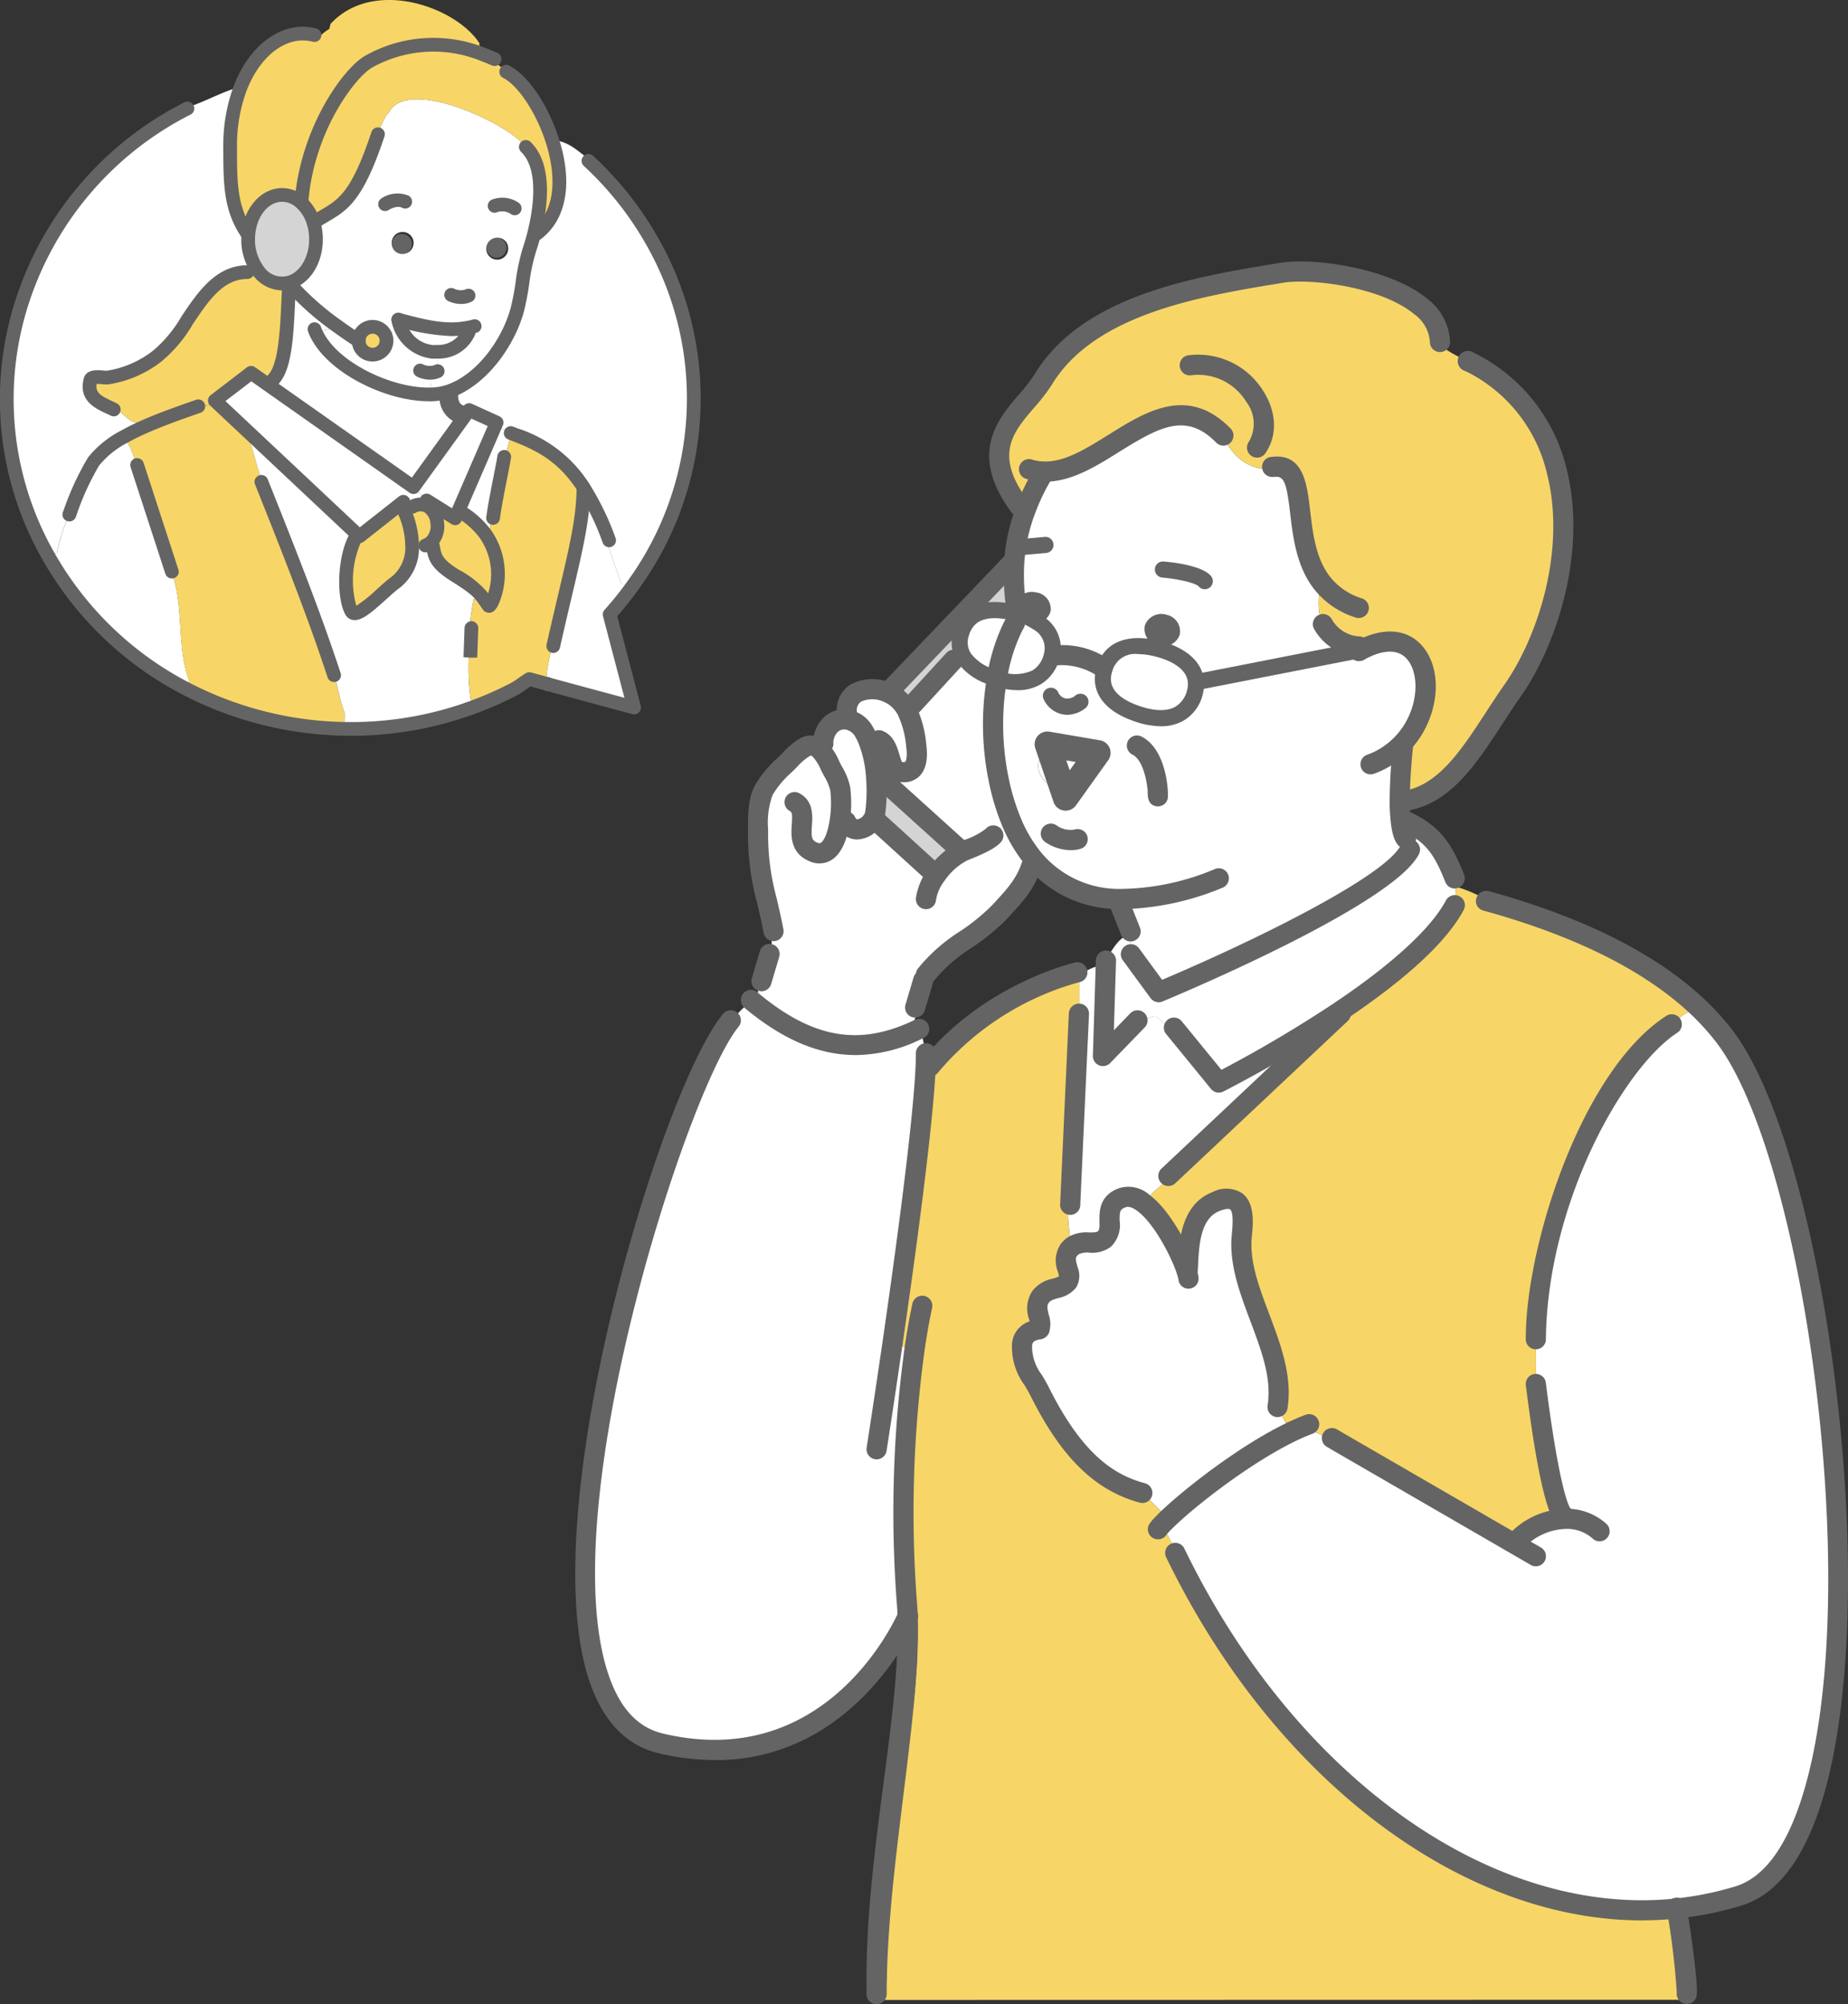 <svg xmlns="http://www.w3.org/2000/svg" xmlns:xlink="http://www.w3.org/1999/xlink" width="217.611" height="236" viewBox="0 0 217.611 236"><rect x="0" y="0" width="217.611" height="236" fill="#333333" stroke="none"/><defs><clipPath id="a"><rect width="217.611" height="236" fill="none"/></clipPath></defs><g clip-path="url(#a)"><path d="M342.549,104.188A39.543,39.543,0,0,0,358.878,119.9l.275-1.007c-1.539-3.9-.551-8.7-2.1-12.815l.047-.019L353,93.483h-.161a7.11,7.11,0,0,0-1.007-2.66l-.3-.675a11.481,11.481,0,0,0-3.638,2.935,32.472,32.472,0,0,0-2.8,6.118h-.01a21.316,21.316,0,0,0-1.51,4.636Z" transform="translate(-336.863 -38.746)" fill="#fff"/><path d="M355.742,18.476l-.855-.047c-1.729.6-3.382,1.491-5.111,2.08l-.2.2c-19.663,10.2-26.987,33.769-16.367,52.654l1.016-.351a21.373,21.373,0,0,1,1.51-4.636h.01a32.5,32.5,0,0,1,2.8-6.118,11.48,11.48,0,0,1,3.638-2.935q.969-.541,2.052-1.026l-.294-.655c-1.244.294-2.28-1.719-3.287-1.814l-.067.152c-1.358-.637-2.935-1.245-2.412-3.306.152-.608,1.548-.237,2.023-.294a12.477,12.477,0,0,0,5.918-2.593c3.477-2.48,5.291-9.822,10.544-9.822l1.254-.19a6.075,6.075,0,0,1-1.168-3.686c0-.209.01-.409.029-.608l-.114-.019c-2.042-3-2.042-5.984-2.042-10.24a19.46,19.46,0,0,1,1.121-6.744" transform="translate(-327.524 -7.921)" fill="#fff"/><path d="M326.813,92.72c-.741-1.89-1.092-3.876-1.833-5.766l.285-.3-4.18-3.933-.551.532c-.494-.048-.969.323-1.472.285l-.038-.1c-2.184.769-4.474,1.567-6.526,2.5q-1.083.484-2.052,1.026l.3.675a7.113,7.113,0,0,1,1.007,2.659h.161l4.1,12.577-.047.019c1.548,4.113.56,8.91,2.1,12.814l-.275,1.007a42.048,42.048,0,0,0,18.552,4.674l.029-1.843c-.561-1.416-.769-2.974-1.235-4.427-.009-.019-.009-.038-.019-.047-1.995-6.051-4.341-12.226-8.379-22.314Z" transform="translate(-295.783 -35.552)" fill="#f7d667"/><path d="M321.184,50.579c1.814-.485,3.182-2.584,3.182-5.111a6.7,6.7,0,0,0-.314-2.033,5.181,5.181,0,0,0-1.444-2.289,3.327,3.327,0,0,0-2.232-.893c-2.052,0-3.743,2.014-3.971,4.607-.019.2-.029.4-.029.608a6.074,6.074,0,0,0,1.168,3.686,3.571,3.571,0,0,0,2.831,1.529,3.291,3.291,0,0,0,.807-.1" transform="translate(-287.152 -17.301)" fill="#d4d4d4"/><path d="M344.581,57.392a3.571,3.571,0,0,1-2.831-1.529l-1.254.19c-5.253,0-7.067,7.343-10.544,9.822a12.468,12.468,0,0,1-5.918,2.593c-.475.057-1.871-.314-2.024.294-.522,2.061,1.054,2.67,2.413,3.306l.066-.152c1.007.1,2.042,2.109,3.287,1.814l.295.656c2.052-.931,4.341-1.729,6.526-2.5l.038.1c.5.038.978-.332,1.472-.285l.551-.532,4.265-3.268,1.985,1.4.143-.2c2.09-1.3,2.071-6.326,2.346-11.712l.019-.019-.019-.019-.01-.066a3.318,3.318,0,0,1-.807.1" transform="translate(-311.356 -24.01)" fill="#f7d667"/><path d="M302.766,104.325l-4.654,3.667-.209-.19-.18.19c-1.482,2.517-1.472,7.3-.542,8.853.646,1.064,3.62-2.3,5.139-3.391a5.264,5.264,0,0,0,2-4.4,10.309,10.309,0,0,0-.817-3.8Z" transform="translate(-255.786 -44.839)" fill="#f7d667"/><path d="M304.809,68.213a1.636,1.636,0,0,0-2.992.912v.01a1.639,1.639,0,0,0,3.277-.01,1.574,1.574,0,0,0-.285-.912" transform="translate(-259.578 -29.008)" fill="#f7d667"/><path d="M310.742,5.169c-2.65-4.294-12.472-7.874-17.573-2.355l-.152.6a5.16,5.16,0,0,0-1,.76l-.741-.038c-3.382-.893-7.029,1.577-8.815,6.422a19.455,19.455,0,0,0-1.121,6.744c0,4.256,0,7.239,2.042,10.24l.114.019c.228-2.593,1.919-4.607,3.97-4.607a3.323,3.323,0,0,1,2.232.893l.038-.038c.675-8.587,5.586-15.237,7.932-16.557a15.525,15.525,0,0,1,13.6-.779l.161-.456a4.521,4.521,0,0,1-.789-.75Z" transform="translate(-254.245 0)" fill="#f7d667"/><path d="M297.6,50.658a1.183,1.183,0,1,0-1.387-1.054,1.224,1.224,0,0,0,1.387,1.054" transform="translate(-250.072 -20.762)" fill="#646464"/><path d="M294.421,108.558a2.9,2.9,0,0,0-.418-4.151,1.816,1.816,0,0,0-1.814.038l-.874.751a10.3,10.3,0,0,1,.817,3.8l1.558.019a1.746,1.746,0,0,0,.732-.456" transform="translate(-243.604 -44.778)" fill="#f7d667"/><path d="M318.15,92.291l-.446-.285-1.529-1.558L299.038,78.384l-1.985-1.4-4.265,3.267,4.18,3.933L309.6,96.053l.209.19,4.655-3.666.732.931.874-.75a1.816,1.816,0,0,1,1.814-.038Z" transform="translate(-267.485 -33.09)" fill="#fff"/><path d="M305.605,70.412c-.218.01-.408.01-.56.01a4.355,4.355,0,0,1-3.6-2.451l-2.137.228a1.578,1.578,0,0,1,.285.912,1.639,1.639,0,0,1-3.277.009s-1.036-.646-2.432-1.662l-2.612.712c1.909,4.227,8.834,7.41,13.517,7.267l-.076-2.546a2.094,2.094,0,0,0,.874-.18Z" transform="translate(-254.076 -28.994)" fill="#fff"/><path d="M284.377,96.539l4.322-9.974.171-.409-3.239-1.472-.56.769-5.994,8.3,1.529,1.558.446.285,2.935,1.833Z" transform="translate(-230.388 -36.397)" fill="#fff"/><path d="M308.538,73.967a2.086,2.086,0,0,1-1.5-2.214l-.076-.494a7.255,7.255,0,0,1-2.062.332c-4.683.143-11.608-3.04-13.517-7.267l2.612-.713a32.639,32.639,0,0,1-5.747-5.1l-.019.019c-.275,5.386-.257,10.411-2.346,11.712l-.143.2,17.137,12.064,5.994-8.3Z" transform="translate(-254.188 -25.149)" fill="#fff"/><path d="M260.173,81.346a37.461,37.461,0,0,0,2.28-40.362,38.924,38.924,0,0,0-7.561-9.566l.114-.161c-1.225-.864-2.318-2.024-3.923-2.232l-.408.133c1.273,4.037,1.244,8.492-1.91,10.858l-.275-.01c-.209.836-.418,1.492-.542,1.853-.75,2.232-.807,4.7-1.415,7.01-.978,3.714-4.056,8.34-8.16,9.718l.076.494a2.086,2.086,0,0,0,1.5,2.213l.332.237.56-.769,3.239,1.472-.171.409.465.2.2.1.475.1.266.161.133.019.285.247c.161.057.313.114.465.18a14.953,14.953,0,0,1,8.1,6.213,31.408,31.408,0,0,1,3.021,6.241l-.314.161c.656,1.672,1.178,3.429,1.824,5.063Z" transform="translate(-185.598 -12.475)" fill="#fff"/><path d="M293.157,67.511l-.1-.561c-2.385.456-4.712,0-8.179-.96a4.7,4.7,0,0,0,4.075,3.8c.152,0,.342,0,.56-.009a3.944,3.944,0,0,0,3.648-2.271" transform="translate(-237.98 -28.363)" fill="#fff"/><path d="M308.126,109.07l1.311.1c-.617-.893-1.13-1.416-3.457-2.878-2.869-1.786-2.309-2.6-2.764-3.971l-.019-.019a1.74,1.74,0,0,1-.731.456l-1.558-.019a5.262,5.262,0,0,1-2,4.4c-1.52,1.093-4.493,4.456-5.139,3.392-.931-1.549-.941-6.336.541-8.853l.181-.19L281.861,89.615l-.285.3c.741,1.89,1.093,3.876,1.833,5.766l-.067.029c4.038,10.088,6.384,16.263,8.378,22.314.01.01.01.029.019.047.465,1.453.674,3.011,1.234,4.426l-.028,1.843a41.385,41.385,0,0,0,15.027-2.508,25.122,25.122,0,0,1-.389-5.908l.18.01.115-3.163h-.01c-.342-.855.18-2.821.256-3.7" transform="translate(-252.38 -38.517)" fill="#fff"/><path d="M285.939,115.956c.275.4,2.574-4.4-.408-8.493a9.981,9.981,0,0,0-2.974-2.631l-.161-.067-.389.893-2.935-1.833-.266.428a2.9,2.9,0,0,1,.418,4.151l.019.019c.456,1.368-.1,2.185,2.764,3.971,2.328,1.463,2.84,1.985,3.458,2.878.152.209.294.427.475.684" transform="translate(-228.406 -44.625)" fill="#f7d667"/><path d="M280.748,91.611l.143.019c.1-.855.485-1.681.57-2.565l.513-.076c-.152-.067-.3-.124-.465-.181l-.285-.247-.133-.019-.266-.161-.475-.1-.2-.1-.465-.2-4.322,9.974.161.066a9.982,9.982,0,0,1,2.974,2.631l.522-.409.01-.142.095-.333.048-.484.095-.332.171-.152c.285-2.166,1.064-5.671,1.311-7.191" transform="translate(-221.373 -37.815)" fill="#fff"/><path d="M277.869,51.45a1.187,1.187,0,1,0-1.178-1.3,1.241,1.241,0,0,0,1.178,1.3" transform="translate(-219.415 -21.098)" fill="#646464"/><path d="M295.892,38.1a1.293,1.293,0,1,1-1.178-1.292,1.241,1.241,0,0,1,1.178,1.292m3.049-1.757c.731-2.86,1.51-7.818-.969-10.23-2.07-2.774-14-8.331-16.149-4.028l-.228.209a15.2,15.2,0,0,0-1.1,2.318l.057.029c-2.8,8.416-4.617,8.463-7.286,10.192l-.314.114a6.7,6.7,0,0,1,.314,2.033c0,2.527-1.368,4.626-3.182,5.111l.01.067.019.019a32.618,32.618,0,0,0,5.747,5.1c1.4,1.017,2.432,1.662,2.432,1.662v-.009a1.636,1.636,0,0,1,2.992-.912l2.137-.228a4.33,4.33,0,0,1-.475-1.349c3.467.96,5.794,1.415,8.179.96l.1.56a3.944,3.944,0,0,1-3.648,2.27l-.019,2.3a2.1,2.1,0,0,1-.874.18l.076,2.546a7.251,7.251,0,0,0,2.061-.332c4.1-1.378,7.182-6,8.16-9.718.608-2.308.665-4.778,1.415-7.01.124-.361.333-1.017.542-1.853m-16.747,1.311a1.293,1.293,0,1,1,1.387,1.054,1.234,1.234,0,0,1-1.387-1.054" transform="translate(-236.051 -8.814)" fill="#fff"/><path d="M293.843,31.519c3.154-2.365,3.182-6.82,1.91-10.857-1.159-3.743-3.439-7.134-5.358-8.169l.1-.19a4.142,4.142,0,0,1-1.5-1.026l-.076-.332c-.408-.181-.816-.342-1.216-.494a15.525,15.525,0,0,0-13.6.779c-2.346,1.321-7.257,7.97-7.932,16.557l-.038.038a5.186,5.186,0,0,1,1.444,2.289l.313-.113c2.67-1.729,4.484-1.777,7.286-10.193l-.057-.029a15.172,15.172,0,0,1,1.1-2.318l.228-.209c2.147-4.3,14.078,1.254,16.149,4.027,2.479,2.413,1.7,7.372.969,10.23Z" transform="translate(-230.677 -3.979)" fill="#f7d667"/><path d="M271.126,114.655c2.052-9.186,3.553-14.021,3.553-18.694a14.955,14.955,0,0,0-8.1-6.212l-.513.076c-.086.883-.466,1.71-.57,2.565l-.143-.019c-.247,1.52-1.026,5.025-1.311,7.191l-.171.152-.095.332-.048.484-.095.332-.01.143-.522.409c2.983,4.094.684,8.891.408,8.492-.18-.257-.323-.475-.475-.684l-1.311-.1c-.076.884-.6,2.85-.257,3.7h.01l-.114,3.163-.18-.01a25.065,25.065,0,0,0,.389,5.909,41.417,41.417,0,0,0,4.9-2.157c.665-.342,1.2-.827,1.833-1.2l2.118.57c-.332-.845.323-3.239.551-4.483Z" transform="translate(-205.975 -38.574)" fill="#f7d667"/><path d="M255.037,100.644c0,4.673-1.5,9.509-3.553,18.694l-.152-.029c-.228,1.244-.884,3.638-.551,4.483v.01L261,126.567l-2.878-10.962a38.838,38.838,0,0,0,2.784-3.477l-1.339-.019c-.646-1.634-1.169-3.391-1.824-5.063l.314-.161a31.409,31.409,0,0,0-3.021-6.241" transform="translate(-186.333 -43.257)" fill="#fff"/><path d="M203.784,160.57c.75,1.567,2.508.969,3.192-.266a2.079,2.079,0,0,0,.266-.76,19.724,19.724,0,0,0,.114-4.009,14.5,14.5,0,0,0-1.035-4.74c-.114-.247-.228-.484-.361-.712a2.839,2.839,0,0,0-2.128-1.52,2.586,2.586,0,0,0-2.707,2.86L200.6,152a5.969,5.969,0,0,1,1.311,1.985,11.306,11.306,0,0,1,1.188,2.679,13.716,13.716,0,0,1-.038,3.79Z" transform="translate(-104.179 -63.847)" fill="#fff"/><path d="M198.464,152.033c2.147.446,2.29-1.482,2.072-3.087a12.179,12.179,0,0,0-1.121-4.17,4.876,4.876,0,0,0-1.244-1.482,4.247,4.247,0,0,0-.884-.522c-1.995-.883-4.93-.608-4.93,2.166l-.057.95a2.84,2.84,0,0,1,2.128,1.52c.132.228.247.465.361.712l1.311.209c1.52.532,1.15,3.448,2.365,3.7" transform="translate(-92.647 -61.171)" fill="#fff"/><path d="M183.623,158.411l.855.01a10.665,10.665,0,0,0,3.106-1.672l.038-.143.19-.285.579-.38.38-.389.19-.1.76-.314a26.836,26.836,0,0,1-1.529-5.12,32.46,32.46,0,0,1-.18-11.732c-.19-.057-.38-.123-.57-.19a6.454,6.454,0,0,1-3.315-2.289l-1.225.275-4.873,5.31-.646.579a12.18,12.18,0,0,1,1.121,4.17c.218,1.605.076,3.534-2.071,3.087-1.216-.257-.846-3.173-2.365-3.7l-1.311-.209a14.5,14.5,0,0,1,1.035,4.74l.551-.038Z" transform="translate(-70.615 -58.372)" fill="#fff"/><path d="M229.534,210.129c-7.3,3.476-13.318,1.682-19.435-3.382a8.081,8.081,0,0,0-2.337,2.309l-.19-.047c-7.931,9.614-29.058,80.268-8.207,85.15,20.015,4.7,28.536-13.869,29.039-14.99v-.009q-.029-.77-.086-1.483a142.121,142.121,0,0,1,.912-30.016l-2.641-.4c1.567-10.81,3.628-25.895,3.933-32.82q.028-.6.029-1.111h-.1a8.927,8.927,0,0,0-.656-3.315l-.038.009a2.25,2.25,0,0,1-.228.1" transform="translate(-121.522 -88.86)" fill="#fff"/><path d="M173.007,126.926a3.688,3.688,0,0,0-1.054,1.719,3.386,3.386,0,0,0,.3,2.945,6.454,6.454,0,0,0,3.315,2.289c.19.066.38.133.57.19a21.228,21.228,0,0,1,1.871-6.079l.408-1.624c-1.928-.522-4.065-.636-5.415.561" transform="translate(-58.745 -54.151)" fill="#fff"/><path d="M193.018,169.131l-.855-.01-9.281-8.388-.551.038a19.717,19.717,0,0,1-.114,4.008,2.068,2.068,0,0,1-.266.76l.427.228,6.878,6.26.143.1a8.434,8.434,0,0,1,3.258-2.85c.1-.038.228-.086.361-.143" transform="translate(-79.156 -69.084)" fill="#d4d4d4"/><path d="M189.82,128.857a3.691,3.691,0,0,1,1.054-1.719l-.684-.656-8.806,9.195-.133.285a4.229,4.229,0,0,1,.883.523,4.875,4.875,0,0,1,1.245,1.481l.646-.579,4.873-5.31,1.225-.276a3.385,3.385,0,0,1-.3-2.944" transform="translate(-76.613 -54.362)" fill="#d4d4d4"/><path d="M192.951,166.366a8.434,8.434,0,0,0-3.258,2.85l-.143-.1-6.878-6.26-.427-.228c-.684,1.235-2.442,1.833-3.192.266l-.722-.114a13.67,13.67,0,0,0,.038-3.79,11.284,11.284,0,0,0-1.188-2.679,5.969,5.969,0,0,0-1.311-1.985,1.393,1.393,0,0,0-1.643-.171,15.553,15.553,0,0,0-2.565,2.261,12.45,12.45,0,0,0-2.27,2.773c-.751,1.321-.684,3.467-.684,4.94,0,4.892.75,6.488,1.634,10.744l-.029.01v3.267l-.247.352-.855,2.878a5.093,5.093,0,0,0-.532,1.766l-.579.864a.329.329,0,0,0-.076.048c6.117,5.063,12.14,6.858,19.435,3.381l-.332-.731v-.389l.2-.58v-.864l-.114-.066.95-3.2.323-.674c2.033-2.869,6.193-4.684,8.625-7.324,1.8-1.957,3.22-3.391,3.951-6.013l.19-.152a17.2,17.2,0,0,1-2.7-4.5l-.76.313-.19.1-.38.389-.579.38-.19.285-.038.143a10.639,10.639,0,0,1-3.106,1.672c-.133.057-.257.1-.361.143" transform="translate(-79.449 -66.176)" fill="#fff"/><path d="M169.04,127.76a2.348,2.348,0,0,1-.931.019,2.189,2.189,0,0,1-1.577-1.12.035.035,0,0,0-.029-.01l-.408,1.624a21.231,21.231,0,0,0-1.871,6.079c3.98,1.216,5.937-.5,6.469-2.764a3.465,3.465,0,0,0-1.653-3.828" transform="translate(-46.827 -54.434)" fill="#fff"/><path d="M177.3,116.22l-5.595,5.851.684.656c1.349-1.2,3.486-1.083,5.415-.561a.036.036,0,0,1,.029.009,1.534,1.534,0,0,1-.152-1.045,1.128,1.128,0,0,1,.048-.171,25.911,25.911,0,0,1-.171-4.721Z" transform="translate(-58.128 -49.952)" fill="#d4d4d4"/><path d="M169.816,127.768a8.11,8.11,0,0,0-2.451-1.092.125.125,0,0,0-.057-.009,2.189,2.189,0,0,0,1.577,1.12,2.348,2.348,0,0,0,.931-.019" transform="translate(-47.603 -54.441)" fill="#646464"/><path d="M167.319,125.882a1.819,1.819,0,0,0,1.5-1.387,1.964,1.964,0,0,0-1.738-2.175,2.022,2.022,0,0,0-2.375,1.244,1.129,1.129,0,0,0-.048.171,1.536,1.536,0,0,0,.152,1.045.125.125,0,0,1,.057.009,8.109,8.109,0,0,1,2.451,1.093" transform="translate(-45.106 -52.556)" fill="#646464"/><path d="M158.583,159.428c1.615.675,3.344.237,3.857-.988s-.389-2.755-2-3.429-3.335-.237-3.847.978.38,2.755,1.995,3.439" transform="translate(-34.176 -66.486)" fill="#fff"/><path d="M128.658,321.16c.228-1.1-1.026-9.262-1.159-10.088-23.359,2.46-46.746-16.462-59.057-41.872l.123-.067c-.5-.94-.912-1.937-1.5-2.83l-.275-.342c.323-.342.75-.77,1.282-1.254l-1.264-.361c-.741-.732-1.491-1.482-2.223-2.223l-.029.029c-4.189-1.149-8.112-3.99-12.055-11.874-.988-1.966-2.337-3.372-2.109-5.586.18-1.786,2.042-1.757,2.07-1.833.4-1.017-.893-2.46.133-3.828.845-1.15,2.488-.788,3.2-1.757.608-.817-.864-2.412.067-3.676a2.273,2.273,0,0,1,.655-.608l-.437-.067c0-1.387-.589-4,0-5.187l1.007-22.028h.047v-4.4l-.038-.4a.124.124,0,0,1-.057.009l-.37-.019a34.5,34.5,0,0,0-17.146,11.057l-.484-.029c-.3,6.925-2.366,22.01-3.933,32.819l2.641.4a142.134,142.134,0,0,0-.912,30.017q.056.712.086,1.482v.009c.047,1.207.038,2.48-.01,3.828-.01.352-.029.713-.047,1.074-.542,11.228-3.6,26.56-3.6,39.6v.693l95.391-.019Z" transform="translate(69.957 -86.347)" fill="#f7d667"/><path d="M138.464,141.325c4.36,1.567,6.469-.209,7.029-2.574a3.267,3.267,0,0,0,.1-1.073c-.124-2.1-2.252-3.315-4.189-3.847-2.574-.713-5.557-.713-6.526,2.147-.01.038-.029.076-.038.114-.893,2.859,1.378,4.426,3.629,5.234" transform="translate(-4.758 -57.351)" fill="#fff"/><path d="M139.524,130.516a2.041,2.041,0,0,0,2.546-1.264,1.982,1.982,0,0,0-1.549-2.346,2.045,2.045,0,0,0-2.545,1.264,1.982,1.982,0,0,0,1.548,2.346" transform="translate(-3.158 -54.511)" fill="#646464"/><path d="M144.916,274.017c.067-.029.133-.047.2-.076l-2.755-.181a16.356,16.356,0,0,0-1.112-1.786l.143-.066c1.074-6.764-4.873-13.6-4.208-20.176.19-1.853.532-5.386-3-4.028-3.638,1.4-3.173,6.526-3.4,8.483h-.01c-.589-2.033-2.812-6.545-5.177-8.3a2.645,2.645,0,0,0-2.517-.6c-2.631,1.017-.6,3.61-2.071,4.845-.978.817-2.4.057-3.572.741a2.273,2.273,0,0,0-.655.608c-.931,1.264.541,2.859-.067,3.676-.712.969-2.355.608-3.2,1.757-1.026,1.368.266,2.812-.133,3.828-.029.076-1.891.048-2.071,1.833-.228,2.213,1.121,3.62,2.109,5.586,3.942,7.885,7.865,10.725,12.055,11.874l.028-.028c.732.741,1.482,1.491,2.223,2.223l1.264.361c3.372-3.1,10.563-8.511,15.93-10.573" transform="translate(9.044 -106.231)" fill="#fff"/><path d="M46.2,246.3v6.488c1.871,14.743,3.182,15.284,3.182,15.284l.01.456a8.309,8.309,0,0,0-5.586,2.707l-.133.228-21-12.159-.066.1a30.206,30.206,0,0,1-3.144-1.529l-.171-.428c-5.367,2.061-12.558,7.476-15.93,10.573-.532.485-.96.912-1.282,1.254l.275.342c.589.893,1,1.89,1.5,2.831l-.123.066c12.311,25.41,35.7,44.333,59.056,41.872a38.878,38.878,0,0,0,7.229-1.463c19.5-5.9,11.684-83.821-1.605-101.213a30.146,30.146,0,0,0-2.745-3.1l-.969.076c-.675,0-1.871,1-2.508,1.606l-.01-.01C53.006,216.232,46.594,235,46.2,246.3" transform="translate(134.665 -89.663)" fill="#fff"/><path d="M136.686,204.9a149.535,149.535,0,0,1-14.21,8.35l-5.3-6.488-.161.124c-2.527-1.254-.969-2.156-4.141-.57l-.181-.171-3.857,3.981.333-10.516-.807-.029c-.826,0-1.53.731-2.346.76l.038.4v4.4H106L105,227.17c-.59,1.187,0,3.8,0,5.187l.437.066c1.168-.684,2.593.076,3.572-.741,1.473-1.235-.561-3.828,2.071-4.844a2.645,2.645,0,0,1,2.517.6l.627-.551c.485-.969,1.739-1.463,2.214-2.4l.1-.228,20.31-19.112Z" transform="translate(21.044 -85.782)" fill="#fff"/><path d="M120.763,111.613a2.042,2.042,0,0,1-2.546,1.264,1.982,1.982,0,0,1-1.549-2.346,2.046,2.046,0,0,1,2.546-1.264,1.983,1.983,0,0,1,1.549,2.346m20.879,1.368a5.154,5.154,0,0,1-4.018-2.641l.057-.048c-.874-1.149-.465-3.362-.465-4.692l.218-.209c-3.942-5.262-1.026-14.059-5.643-13.546l.019.123c-2.394.6-4.987-1.311-5.737-3.572l-.114-.19c-7.191-7.419-14.078,4.626-21.43,4.18l-.019.542a24.712,24.712,0,0,0-1.824,3.828,21.291,21.291,0,0,0-1.406,6.4,25.97,25.97,0,0,0,.171,4.721,2.023,2.023,0,0,1,2.375-1.245,1.964,1.964,0,0,1,1.738,2.175,1.819,1.819,0,0,1-1.5,1.387,3.464,3.464,0,0,1,1.653,3.828l.428.029a8.555,8.555,0,0,1,5.338,1.263l.485.181c.969-2.86,3.951-2.86,6.526-2.147,1.938.532,4.066,1.748,4.189,3.847h.019l19.037-3.733Z" transform="translate(18.149 -36.871)" fill="#fff"/><path d="M114.029,66.641h-.019a17.758,17.758,0,0,1-3.116-1.729l-.2-.561c-.152-6.687-13.936-8.92-18.7-8.122-9.224,1.529-22.6,3.581-28.032,12.577-2.308,3.809-8.54,7.039-2.812,14.866l.817.314a24.769,24.769,0,0,1,1.824-3.828l.019-.541c7.353.446,14.24-11.6,21.43-4.18l.114.19c.75,2.261,3.344,4.17,5.737,3.572l-.019-.124c4.617-.513,1.7,8.283,5.643,13.546l-.218.209c0,1.33-.409,3.543.465,4.693l-.057.047a5.157,5.157,0,0,0,4.018,2.641l.1.484.113-.019.048.076c7.96-4.474,10.23,5.671,4.977,11.009l.181.171a63.547,63.547,0,0,0-.38,6.412l1-.009c5.481-1.14,8.454-7.447,12.292-12.919,7.1-10.136,10.534-30.949-5.215-38.776" transform="translate(58.871 -24.101)" fill="#f7d667"/><path d="M98.569,148.9c-.513,1.225-2.242,1.662-3.857.988s-2.508-2.223-2-3.439,2.232-1.662,3.848-.978,2.517,2.214,2,3.429m36.562,2.289a63.67,63.67,0,0,1,.38-6.412l-.18-.171c5.253-5.339,2.983-15.484-4.978-11.009l-.047-.076-.114.019-19.036,3.733h-.019a3.281,3.281,0,0,1-.095,1.073c-.56,2.366-2.67,4.142-7.029,2.574-2.252-.807-4.522-2.375-3.629-5.234.009-.038.029-.076.038-.114l-.484-.181a8.557,8.557,0,0,0-5.339-1.263l-.428-.029c-.532,2.261-2.488,3.98-6.469,2.764a32.459,32.459,0,0,0,.181,11.731,26.825,26.825,0,0,0,1.529,5.12,17.177,17.177,0,0,0,2.7,4.5,13.026,13.026,0,0,0,10.069,4.588l-.009.608,1.273,3.2-.181.485.2.19-.1.484-.1.675-.095.19.275.637,3.3,4.5s26.778-11.162,29.59-16.795l-.465-1.273s-.38-.238-.589-1.919a19.88,19.88,0,0,1-.143-2.6" transform="translate(29.695 -56.941)" fill="#fff"/><path d="M122.454,179.574l-.247-.228a3.278,3.278,0,0,0,.332-1.871,3.018,3.018,0,0,0-.275-1.026l.18-.076c-1.311-3.287-2.413-5.044-5.49-6.593l-.836.038c.209,1.681.589,1.919.589,1.919l.465,1.273c-2.812,5.633-29.59,16.795-29.59,16.795l-3.3-4.5-.275-.637.1-.19.095-.675.1-.484-.2-.19c-1.035,0-2.118,1.833-2.5,2.593l-.228.361-.019.722-.332,10.516,3.857-3.98.18.171c3.173-1.586,1.615-.684,4.142.57l.161-.124,5.3,6.488a149.506,149.506,0,0,0,14.211-8.35c5.652-3.79,11.342-8.349,13.574-12.52" transform="translate(48.85 -72.972)" fill="#fff"/><path d="M76.534,241.887V235.4c.389-11.3,6.8-30.065,15.978-36.011l.01.009c.636-.608,1.833-1.605,2.508-1.605l.969-.076C89.129,191,78.88,187.124,70.882,184.9l.019-.057a15.834,15.834,0,0,0-3.524-1.586l-.323.009a3.281,3.281,0,0,1-.332,1.871l.247.228c-2.232,4.17-7.922,8.73-13.574,12.52l.161.238L33.246,217.237l-.1.228c-.475.94-1.729,1.434-2.214,2.4l-.627.551c2.366,1.757,4.588,6.269,5.177,8.3h.009c.228-1.957-.237-7.086,3.4-8.483,3.534-1.358,3.191,2.175,3,4.028-.665,6.573,5.282,13.413,4.208,20.176l-.143.067a16.262,16.262,0,0,1,1.111,1.786l2.755.181c-.067.028-.133.047-.2.076l.171.427a30.092,30.092,0,0,0,3.144,1.53l.066-.1,21,12.159.133-.228a8.309,8.309,0,0,1,5.586-2.707l-.01-.456s-1.311-.542-3.182-15.284" transform="translate(104.336 -78.765)" fill="#f7d667"/><path d="M247.963,97.788a.807.807,0,0,0,.781-1.012l-2.769-10.544a39.335,39.335,0,0,0,2.552-3.224,38.182,38.182,0,0,0,2.325-41.224,39.726,39.726,0,0,0-7.718-9.763.807.807,0,1,0-1.094,1.187,38.137,38.137,0,0,1,7.4,9.368,36.585,36.585,0,0,1-2.233,39.5,37.978,37.978,0,0,1-2.727,3.406.81.81,0,0,0-.18.745l2.524,9.614-8.875-2.4A.807.807,0,1,0,237.531,95l10.221,2.764a.779.779,0,0,0,.21.028" transform="translate(-173.294 -13.67)" fill="#646464"/><path d="M308.567,95.674a42.364,42.364,0,0,0,19.5-4.763,9.09,9.09,0,0,0,1.126-.72c.153-.109.305-.219.463-.323l1.78.479a.807.807,0,1,0,.419-1.558l-2.119-.571a.784.784,0,0,0-.616.082c-.3.177-.584.377-.866.577a7.678,7.678,0,0,1-.931.6,40.756,40.756,0,0,1-19.545,4.575,41.375,41.375,0,0,1-18.2-4.585,38.745,38.745,0,0,1-16-15.39,36.487,36.487,0,0,1-3.229-28.543,38.108,38.108,0,0,1,19.265-23,.808.808,0,1,0-.744-1.433,39.711,39.711,0,0,0-20.068,23.971,38.086,38.086,0,0,0,3.368,29.8A40.361,40.361,0,0,0,288.843,90.9a42.973,42.973,0,0,0,18.911,4.765c.271.006.543.009.814.009" transform="translate(-267.2 -9.031)" fill="#646464"/><path d="M203.71,161.8a3.444,3.444,0,0,0,2.887-1.82,3.226,3.226,0,0,0,.4-1.172,20.777,20.777,0,0,0,.12-4.259,15.545,15.545,0,0,0-1.132-5.131c-.139-.3-.27-.57-.42-.83a4.046,4.046,0,0,0-3.024-2.1,3.5,3.5,0,0,0-2.721.892,4.155,4.155,0,0,0-1.3,3.148,1.187,1.187,0,1,0,2.375,0,1.824,1.824,0,0,1,.52-1.385,1.139,1.139,0,0,1,.877-.294,1.69,1.69,0,0,1,1.221.931c.117.2.214.407.312.619a13.232,13.232,0,0,1,.929,4.321,18.673,18.673,0,0,1-.1,3.77.887.887,0,0,1-.117.323,1.149,1.149,0,0,1-.827.617c-.039,0-.141,0-.267-.267a1.187,1.187,0,1,0-2.141,1.026,2.656,2.656,0,0,0,2.338,1.615h.077" transform="translate(-102.761 -62.952)" fill="#646464"/><path d="M321.334,70.457a.8.8,0,0,0,.426-.123c2.223-1.384,2.409-5.461,2.645-10.623.026-.571.052-1.15.082-1.734a.807.807,0,1,0-1.612-.082c-.031.586-.057,1.169-.083,1.742-.188,4.125-.382,8.391-1.885,9.326a.808.808,0,0,0,.428,1.493" transform="translate(-289.638 -24.554)" fill="#646464"/><path d="M282.87,59.687c.108,0,.215,0,.322,0a7.979,7.979,0,0,0,2.287-.372c4.309-1.446,7.631-6.265,8.69-10.278a31.189,31.189,0,0,0,.607-3.2,22.4,22.4,0,0,1,.793-3.764c.111-.324.333-1.01.559-1.914.752-2.943,1.6-8.291-1.189-11.005a.807.807,0,1,0-1.126,1.158c2.288,2.227,1.288,7.352.75,9.452-.213.85-.419,1.487-.524,1.792a24.072,24.072,0,0,0-.86,4.037,29.753,29.753,0,0,1-.572,3.029c-.947,3.6-3.874,7.9-7.635,9.158a6.506,6.506,0,0,1-1.825.29c-.092,0-.185,0-.279,0-4.335,0-10.747-2.956-12.482-6.8l-.045-.112c-.032-.081-.064-.158-.092-.235a.807.807,0,1,0-1.521.542c.035.1.076.2.118.3l.054.132c2.022,4.478,9.062,7.78,13.972,7.78" transform="translate(-232.455 -12.432)" fill="#646464"/><path d="M340.05,96.856a.822.822,0,0,0,.754-.509,1.54,1.54,0,0,0,.072-.2,31.062,31.062,0,0,1,2.677-5.875,10.582,10.582,0,0,1,3.386-2.714c.621-.348,1.29-.682,1.987-.993,1.95-.885,4.124-1.65,6.228-2.391l.237-.083h0a.846.846,0,0,0,.209-.074.808.808,0,0,0-.653-1.476l-.093.027-.237.084c-2.136.752-4.345,1.529-6.355,2.44-.737.33-1.448.686-2.113,1.057a12.123,12.123,0,0,0-3.89,3.157,32.548,32.548,0,0,0-2.911,6.314.82.82,0,0,0,.7,1.236" transform="translate(-331.882 -35.452)" fill="#646464"/><path d="M266.833,102.265a.793.793,0,0,0,.282-.052.806.806,0,0,0,.474-1.038,32.187,32.187,0,0,0-3.1-6.4A15.688,15.688,0,0,0,256,88.249c-.132-.059-.3-.123-.482-.187a.807.807,0,0,0-.542,1.521c.143.051.278.1.412.159,3.3,1.259,5.605,2.623,7.751,5.914a30.641,30.641,0,0,1,2.942,6.083.808.808,0,0,0,.756.526" transform="translate(-195.109 -37.829)" fill="#646464"/><path d="M285.433,61.356a2.839,2.839,0,0,0,1.222-.257.807.807,0,1,0-.7-1.456,1.719,1.719,0,0,1-1.347-.086.807.807,0,0,0-.7,1.457,3.547,3.547,0,0,0,1.517.342" transform="translate(-231.13 -25.564)" fill="#646464"/><path d="M291.865,76.984a2.916,2.916,0,0,0,1.213-.254.808.808,0,1,0-.679-1.465,1.741,1.741,0,0,1-1.341-.075.807.807,0,1,0-.724,1.443,3.469,3.469,0,0,0,1.53.352" transform="translate(-241.228 -32.279)" fill="#646464"/><path d="M297.344,42a.8.8,0,0,0,.442-.133c.025-.016.936-.58,1.553-.256a.807.807,0,0,0,.757-1.426,3.425,3.425,0,0,0-3.2.335.808.808,0,0,0,.448,1.48" transform="translate(-251.999 -17.149)" fill="#646464"/><path d="M288.363,69.989c.164,0,.354,0,.572-.009a4.665,4.665,0,0,0,4.349-2.747.807.807,0,1,0-1.473-.662,3.1,3.1,0,0,1-2.955,1.8c-.2.008-.377.009-.518.008a3.6,3.6,0,0,1-2.887-2.023,3.5,3.5,0,0,1-.391-1.1.808.808,0,0,0-1.594.265,5.5,5.5,0,0,0,4.862,4.474Z" transform="translate(-237.372 -27.754)" fill="#646464"/><path d="M289.263,67.328a10.828,10.828,0,0,0,2.051-.191c.284-.049.583-.121.892-.2a.808.808,0,0,0-.417-1.561c-.259.07-.512.132-.764.174-2.214.426-4.37.015-7.828-.941a.808.808,0,0,0-.43,1.557,24.879,24.879,0,0,0,6.5,1.165" transform="translate(-236.09 -27.755)" fill="#646464"/><path d="M295.49,96.441a.8.8,0,0,0,.5-.173l5.163-4.063a.807.807,0,0,0-.99-1.275l-4.63,3.642L279.713,79.71l3.041-2.329L301.39,90.5a.808.808,0,0,0,1.12-.189l6.164-8.536,1.923.874-4.2,9.687-2.582-1.619a.808.808,0,0,0-.868,1.362l3.389,2.121a.8.8,0,0,0,.667.087.809.809,0,0,0,.5-.448l4.887-11.288a.807.807,0,0,0-.411-1.046l-3.239-1.472a.806.806,0,0,0-.986.259l-6.089,8.428-18.47-13a.81.81,0,0,0-.956.019l-4.265,3.268a.808.808,0,0,0-.062,1.229l17.032,16a.8.8,0,0,0,.543.21" transform="translate(-253.166 -32.481)" fill="#646464"/><path d="M302.991,38.15a.8.8,0,0,0,.438-.13c.34-.22.667-.413.982-.6,2.291-1.351,4.1-2.419,6.631-10.016a.808.808,0,1,0-1.533-.51c-2.338,7.024-3.84,7.91-5.918,9.136-.334.2-.68.4-1.04.634a.807.807,0,0,0,.44,1.485" transform="translate(-265.776 -11.322)" fill="#646464"/><path d="M318.128,30.719a.808.808,0,0,0,.667-1.262c-1.9-2.8-1.9-5.577-1.9-9.786a18.608,18.608,0,0,1,1.071-6.464c1.581-4.29,4.813-6.724,7.852-5.921a.807.807,0,1,0,.412-1.561c-3.883-1.026-7.9,1.823-9.778,6.923a20.212,20.212,0,0,0-1.171,7.023c0,4.347,0,7.487,2.182,10.695a.807.807,0,0,0,.669.354" transform="translate(-288.987 -2.371)" fill="#646464"/><path d="M277.1,42.867a.808.808,0,0,0,.45-1.479,3.4,3.4,0,0,0-3.193-.336.807.807,0,1,0,.757,1.426,1.807,1.807,0,0,1,1.538.253.8.8,0,0,0,.448.136" transform="translate(-216.49 -17.521)" fill="#646464"/><path d="M287,84.217a1.093,1.093,0,0,0,.222-2.162c-.17-.047-.631-.268-.631-1.143a1.093,1.093,0,0,0-2.186,0,3.185,3.185,0,0,0,2.37,3.282,1.078,1.078,0,0,0,.223.023" transform="translate(-232.649 -34.306)" fill="#646464"/><path d="M269.073,34.108a.8.8,0,0,0,.484-.162c3.031-2.273,3.831-6.555,2.195-11.746-1.2-3.889-3.546-7.422-5.7-8.616a1.876,1.876,0,0,0-.164-.094.807.807,0,0,0-.741,1.435l.006,0a.692.692,0,0,0,.093.055c1.769.955,3.906,4.265,4.97,7.7.671,2.131,1.856,7.362-1.623,9.973a.807.807,0,0,0,.485,1.453" transform="translate(-205.906 -5.76)" fill="#646464"/><path d="M320.614,122.443a.822.822,0,0,0,.253-.041.809.809,0,0,0,.514-1.02c-1.911-5.794-4.108-11.646-8.4-22.36l-.2-.5a.807.807,0,0,0-1.5.586l.2.5c4.277,10.687,6.465,16.513,8.364,22.273a.807.807,0,0,0,.767.555" transform="translate(-281.272 -42.125)" fill="#646464"/><path d="M260.544,119.537a.808.808,0,0,0,.787-.632c.5-2.249.972-4.238,1.394-6.027,1.311-5.553,2.177-9.222,2.177-12.843a.807.807,0,1,0-1.614,0c0,3.433-.85,7.029-2.134,12.472-.423,1.794-.894,3.79-1.4,6.046a.806.806,0,0,0,.611.964.759.759,0,0,0,.177.021" transform="translate(-195.392 -42.648)" fill="#646464"/><path d="M283.681,132.576h.807l.124-3.461a.808.808,0,0,0-.782-.832.825.825,0,0,0-.832.782l-.123,3.463Z" transform="translate(-228.295 -55.136)" fill="#646464"/><path d="M276.9,101.736a.807.807,0,0,0,.8-.7c.174-1.318.532-3.133.848-4.733.193-.978.365-1.851.46-2.434a.807.807,0,1,0-1.594-.258c-.093.57-.262,1.423-.45,2.378-.321,1.625-.685,3.467-.865,4.837a.8.8,0,0,0,.8.912" transform="translate(-218.836 -39.942)" fill="#646464"/><path d="M332.779,72.573a.808.808,0,0,0,.387-1.517c-.074-.041-.153-.078-.234-.116l-.352-.166c-1.406-.651-1.978-1.024-1.816-2.023.194,0,.482.019.642.034a3.769,3.769,0,0,0,.75.019,13.338,13.338,0,0,0,6.289-2.738,16.346,16.346,0,0,0,3.641-4.346c1.83-2.739,3.559-5.326,6.434-5.326a.807.807,0,1,0,0-1.614c-3.738,0-5.884,3.21-7.776,6.043a15.355,15.355,0,0,1-3.236,3.929,11.717,11.717,0,0,1-5.537,2.448,2.583,2.583,0,0,1-.424-.025c-.7-.06-2.018-.179-2.3.927-.661,2.6,1.331,3.526,2.649,4.137l.35.164c.049.023.1.045.144.07a.806.806,0,0,0,.385.1M330.819,68.5v0" transform="translate(-319.382 -23.545)" fill="#646464"/><path d="M349.643,108.771a.785.785,0,0,0,.25-.041.8.8,0,0,0,.517-1.017l-4.1-12.577a.807.807,0,0,0-1.534.5l4.1,12.577a.806.806,0,0,0,.767.558" transform="translate(-329.405 -40.65)" fill="#646464"/><path d="M296.947,117.951c.947,0,2.045-.944,3.695-2.435.582-.524,1.131-1.02,1.538-1.313a5.988,5.988,0,0,0,2.332-5.054,11.154,11.154,0,0,0-.875-4.1.807.807,0,0,0-1.5.6,9.568,9.568,0,0,1,.76,3.5,4.4,4.4,0,0,1-1.66,3.743c-.479.344-1.061.869-1.676,1.424a16.592,16.592,0,0,1-2.427,1.95,11.242,11.242,0,0,1,.673-7.771.807.807,0,0,0-1.391-.82c-1.59,2.7-1.652,7.825-.538,9.678a1.213,1.213,0,0,0,.871.584,1.438,1.438,0,0,0,.2.014" transform="translate(-255.177 -44.933)" fill="#646464"/><path d="M292.207,109.213a.833.833,0,0,0,.247-.039,2.566,2.566,0,0,0,1.07-.67,3.467,3.467,0,0,0,.879-2.894,3.322,3.322,0,0,0-1.473-2.507,2.615,2.615,0,0,0-2.586.012.807.807,0,0,0,.724,1.443,1.042,1.042,0,0,1,1.036-.068,1.781,1.781,0,0,1,.7,1.314,1.9,1.9,0,0,1-.425,1.567.976.976,0,0,1-.416.265.808.808,0,0,0,.247,1.577" transform="translate(-242.122 -44.17)" fill="#646464"/><path d="M284.946,116.936a.607.607,0,0,0,.064,0c.551-.049.859-.572,1.088-1.077a8.991,8.991,0,0,0-.963-8.718,10.841,10.841,0,0,0-3.211-2.849.807.807,0,1,0-.827,1.386,9.268,9.268,0,0,1,2.738,2.419,7.485,7.485,0,0,1,1.011,6.541,11.4,11.4,0,0,0-3.457-2.775c-1.94-1.208-2.049-1.79-2.2-2.6a6.807,6.807,0,0,0-.228-.944.808.808,0,0,0-1.533.51,5.357,5.357,0,0,1,.173.731c.229,1.223.573,2.2,2.931,3.67,2.231,1.4,2.675,1.863,3.22,2.652.1.131.176.25.262.376l.216.314a.916.916,0,0,0,.716.365m-.494-1.427h0Z" transform="translate(-227.358 -44.775)" fill="#646464"/><path d="M278.885,27.983a.809.809,0,0,0,.805-.745c.674-8.585,5.654-14.864,7.523-15.916a14.8,14.8,0,0,1,12.923-.727c.383.147.777.3,1.172.477a.807.807,0,1,0,.653-1.476c-.421-.186-.843-.353-1.254-.51a16.345,16.345,0,0,0-14.284.828c-2.628,1.479-7.659,8.489-8.344,17.2a.807.807,0,0,0,.742.868l.064,0" transform="translate(-243.39 -3.369)" fill="#646464"/><path d="M315.152,65.461a.808.808,0,0,0,.429-1.492c-.01-.007-1.031-.644-2.385-1.631a31.98,31.98,0,0,1-5.6-4.96c-.017-.021-.053-.058-.072-.077a.807.807,0,0,0-1.141,1.141l.019.019a33.382,33.382,0,0,0,5.843,5.184c1.4,1.021,2.436,1.666,2.479,1.694a.807.807,0,0,0,.426.122" transform="translate(-272.914 -24.526)" fill="#646464"/><path d="M302.841,70.967a2.453,2.453,0,0,0,2.451-2.45,2.37,2.37,0,0,0-.433-1.378,2.442,2.442,0,0,0-4.458,1.378v.018a2.427,2.427,0,0,0,2.44,2.432m0-3.277a.828.828,0,0,1,.688.366.786.786,0,0,1,.148.461.837.837,0,0,1-.837.836.829.829,0,0,1-.827-.831v0a.828.828,0,0,1,.827-.827m-1.634.836h0Z" transform="translate(-258.969 -28.4)" fill="#646464"/><path d="M319.767,50.881a4.063,4.063,0,0,0,1-.128l.011,0c2.227-.595,3.782-3.017,3.782-5.891a7.484,7.484,0,0,0-.352-2.277,5.97,5.97,0,0,0-1.68-2.65,4.108,4.108,0,0,0-2.766-1.094c-2.455,0-4.507,2.3-4.775,5.344-.021.217-.031.442-.031.678a6.864,6.864,0,0,0,1.336,4.178,4.342,4.342,0,0,0,3.47,1.844m.6-1.692a2.608,2.608,0,0,1-2.791-1.132,5.251,5.251,0,0,1-1-3.2c0-.181.008-.355.025-.529.194-2.214,1.556-3.878,3.167-3.878a2.526,2.526,0,0,1,1.693.687,4.362,4.362,0,0,1,1.216,1.939,5.876,5.876,0,0,1,.274,1.781c0,2.107-1.085,3.928-2.579,4.33" transform="translate(-286.543 -16.692)" fill="#646464"/><path d="M268.006,141.455a.809.809,0,1,0-.807-.817v.01a.806.806,0,0,0,.807.807" transform="translate(-203.558 -60.102)" fill="#646464"/><path d="M92.877,192.531a1.171,1.171,0,0,0,.456-.092c2.783-1.16,27.27-11.5,30.2-17.359a1.187,1.187,0,1,0-2.125-1.061c-1.866,3.739-17.515,11.387-28.123,15.867l-2.743-3.747a1.188,1.188,0,0,0-1.917,1.4l3.3,4.5a1.189,1.189,0,0,0,.959.486" transform="translate(43.557 -74.511)" fill="#646464"/><path d="M158.211,212.2a1.186,1.186,0,0,0,.929-.446,33.235,33.235,0,0,1,16.519-10.65c.117-.032.181-.046.2-.05a1.188,1.188,0,0,0-.459-2.33s-.128.025-.357.088c-1.805.474-11.219,3.276-17.756,11.46a1.188,1.188,0,0,0,.927,1.928" transform="translate(-48.728 -85.404)" fill="#646464"/><path d="M50.414,316.678a1.184,1.184,0,0,0,.852-.361,7.086,7.086,0,0,1,4.79-2.347,4.555,4.555,0,0,1,3.4,1.1,1.187,1.187,0,1,0,1.679-1.679,6.963,6.963,0,0,0-5.188-1.792,9.422,9.422,0,0,0-6.382,3.067,1.187,1.187,0,0,0,.852,2.014" transform="translate(128.062 -133.922)" fill="#646464"/><path d="M56.164,305.194a40.144,40.144,0,0,0,11.654-1.727c4.075-1.233,7.226-5.216,9.364-11.839,3.529-10.93,4.2-29.311,1.792-49.171C76.65,223.292,71.989,207.174,66.81,200.4a31.121,31.121,0,0,0-2.853-3.22c-5.681-5.555-14.3-9.965-25.633-13.114l-.128-.036a1.227,1.227,0,0,0-1.541.749,1.149,1.149,0,0,0,.716,1.484c.067.022.133.041.2.06l.113.031c10.94,3.04,19.217,7.252,24.6,12.519a28.725,28.725,0,0,1,2.632,2.97c10.351,13.547,17.609,65.489,10,89.06-1.885,5.838-4.506,9.3-7.794,10.3a37.847,37.847,0,0,1-10.984,1.626c-20.4,0-41.644-16.142-53.889-41.417a1.187,1.187,0,0,0-2.138,1.035c12.643,26.1,34.735,42.755,56.045,42.756" transform="translate(137.212 -79.069)" fill="#646464"/><path d="M110.386,306.786a1.188,1.188,0,0,0,.97-.5,4.343,4.343,0,0,1,.3-.359c.332-.352.753-.765,1.2-1.171,3.4-3.118,10.464-8.385,15.555-10.341.129-.047.189-.071.249-.1a1.187,1.187,0,0,0-.945-2.178l-.185.07c-5.654,2.171-12.988,7.775-16.277,10.794-.492.449-.944.892-1.342,1.314a6.975,6.975,0,0,0-.495.594,1.187,1.187,0,0,0,.968,1.874" transform="translate(25.97 -125.521)" fill="#646464"/><path d="M221.823,200.5a1.187,1.187,0,0,0,1.138-.851l.95-3.2a1.187,1.187,0,0,0-2.277-.675l-.95,3.2a1.188,1.188,0,0,0,1.139,1.524" transform="translate(-132.154 -83.777)" fill="#646464"/><path d="M190.087,205.943a1.188,1.188,0,0,0,1.138-.85l.95-3.2a1.187,1.187,0,0,0-2.277-.675l-.95,3.2a1.188,1.188,0,0,0,.8,1.476,1.2,1.2,0,0,0,.339.049" transform="translate(-82.322 -86.119)" fill="#646464"/><path d="M87.587,311.191a1.187,1.187,0,0,0,.6-2.214l-23.4-13.548a1,1,0,0,0-.124-.08l-.5-.285a1.187,1.187,0,0,0-1.169,2.067l.389.22a1.023,1.023,0,0,0,.1.068l23.509,13.612a1.174,1.174,0,0,0,.595.16" transform="translate(93.263 -126.753)" fill="#646464"/><path d="M61.16,301.543a1.188,1.188,0,0,0,.821-2.047c-.218-.365-1.318-2.712-2.825-14.575-.011-.1-.019-.168-.032-.23a1.187,1.187,0,1,0-2.33.456.8.8,0,0,0,.018.151c1.946,15.349,3.312,15.913,3.894,16.154a1.178,1.178,0,0,0,.453.09m.457-2.284h0Zm0,0h0" transform="translate(122.892 -121.949)" fill="#646464"/><path d="M33.576,404.416a1.152,1.152,0,0,0,1.145-.916c.3-1.477-1.136-10.428-1.151-10.518h0a1.187,1.187,0,0,0-2.369.123,1.967,1.967,0,0,0,.031.295,92.039,92.039,0,0,1,1.158,9.641,1.216,1.216,0,0,0,.975,1.358,1.26,1.26,0,0,0,.21.018" transform="translate(165.057 -168.447)" fill="#646464"/><path d="M208.89,176.108a1.188,1.188,0,0,0,1.165-1.421l-.061-.309c-.044-.229-.087-.449-.136-.661-.213-1.031-.424-1.924-.616-2.743a28.328,28.328,0,0,1-.987-7.738V162.9a9.459,9.459,0,0,1,.53-4.015,11.234,11.234,0,0,1,2.017-2.464c.294-.256.588-.555.888-.86a6.8,6.8,0,0,1,1.445-1.244c.157-.082.193-.086.351.041a5.331,5.331,0,0,1,.985,1.573c.125.259.261.511.4.765a6.11,6.11,0,0,1,.7,1.629,12.628,12.628,0,0,1-.048,3.4c-.274,1.893-.8,2.658-1.074,2.811-.04.023-.133.077-.409-.039-.631-.261-.724-.561-.625-2.005.08-1.167.2-2.931-1.516-3.823a1.188,1.188,0,0,0-1.095,2.108c.26.134.323.355.241,1.553-.087,1.273-.232,3.4,2.084,4.362a2.734,2.734,0,0,0,2.492-.089c1.153-.654,1.912-2.183,2.254-4.543a14.931,14.931,0,0,0,.03-4.182,8.064,8.064,0,0,0-.939-2.31c-.12-.222-.238-.442-.346-.665a6.937,6.937,0,0,0-1.625-2.385,2.57,2.57,0,0,0-2.948-.307,8.539,8.539,0,0,0-2.045,1.688c-.253.258-.5.513-.749.729a13.575,13.575,0,0,0-2.519,3.076c-.856,1.506-.849,3.642-.844,5.2v.331a30.679,30.679,0,0,0,1.05,8.283c.189.8.4,1.673.609,2.7.047.21.085.406.125.61l.063.323a1.188,1.188,0,0,0,1.163.953" transform="translate(-117.807 -65.279)" fill="#646464"/><path d="M198.1,152.388a2.574,2.574,0,0,0,1.816-.67c.809-.754,1.095-2.042.851-3.829a13.085,13.085,0,0,0-1.258-4.586,6.028,6.028,0,0,0-1.549-1.841,5.43,5.43,0,0,0-1.141-.675,5.5,5.5,0,0,0-5.011.114,3.588,3.588,0,0,0-1.583,3.138,1.187,1.187,0,1,0,2.375,0,1.2,1.2,0,0,1,.5-1.147,3.2,3.2,0,0,1,2.758.068,3.063,3.063,0,0,1,.637.375,3.678,3.678,0,0,1,.936,1.123,11.083,11.083,0,0,1,.981,3.757c.164,1.2-.031,1.684-.12,1.766a.621.621,0,0,1-.38.018,6.281,6.281,0,0,1-.293-.844c-.3-1-.709-2.367-2.075-2.845a1.188,1.188,0,0,0-.785,2.241c.223.078.45.834.586,1.286.277.925.657,2.191,1.927,2.459a4.013,4.013,0,0,0,.826.09" transform="translate(-91.7 -60.274)" fill="#646464"/><path d="M175.61,180.317a1.187,1.187,0,0,0,1.182-1.086,5.016,5.016,0,0,1,.992-2.244,7.357,7.357,0,0,1,2.735-2.436c.083-.03.228-.084.382-.152,2.456-.982,3.182-1.577,3.536-1.983a1.187,1.187,0,1,0-1.79-1.56,8.519,8.519,0,0,1-2.653,1.35c-.135.056-.237.1-.324.128a9.572,9.572,0,0,0-3.82,3.277,7.332,7.332,0,0,0-1.422,3.418,1.187,1.187,0,0,0,1.082,1.284c.034,0,.068,0,.1,0" transform="translate(-66.572 -73.259)" fill="#646464"/><path d="M167.461,191.506a1.185,1.185,0,0,0,.969-.5,18.36,18.36,0,0,1,4.415-3.845,26.1,26.1,0,0,0,4.116-3.361l.267-.29c1.708-1.847,3.183-3.442,3.954-6.209a1.187,1.187,0,0,0-2.288-.638c-.617,2.213-1.789,3.482-3.411,5.235l-.27.292a23.973,23.973,0,0,1-3.744,3.035,20.29,20.29,0,0,0-4.977,4.408,1.188,1.188,0,0,0,.968,1.874" transform="translate(-58.425 -75.557)" fill="#646464"/><path d="M171.744,131.559a1.184,1.184,0,0,0,.858-.367L187,116.145a1.187,1.187,0,1,0-1.716-1.642l-14.4,15.048a1.187,1.187,0,0,0,.858,2.008" transform="translate(-66.972 -49.056)" fill="#646464"/><path d="M194.532,176.117a1.187,1.187,0,0,0,.8-2.066l-6.877-6.26a1.188,1.188,0,0,0-1.6,1.757l6.877,6.26a1.185,1.185,0,0,0,.8.309" transform="translate(-84.431 -71.984)" fill="#646464"/><path d="M203.225,212.1A17.956,17.956,0,0,0,211,210.2a2.526,2.526,0,0,0,.247-.114,1.187,1.187,0,0,0-1.061-2.125c-.041.021-.081.043-.122.059-6.434,3.063-11.868,2.1-18.253-3.188-.035-.03-.071-.061-.092-.077a1.158,1.158,0,0,0-1.654.024,1.216,1.216,0,0,0,.025,1.7c.035.035.135.121.175.152,4.421,3.658,8.658,5.465,12.958,5.465" transform="translate(-102.48 -87.861)" fill="#646464"/><path d="M189.524,264.434a1.189,1.189,0,0,0,1.172-1s.817-5.23,1.844-12.267c2.377-16.393,3.7-27.474,3.945-32.939.019-.416.028-.805.028-1.163.009-.1.009-.281.009-.446a1.187,1.187,0,1,0-2.375,0c0,.119,0,.246-.007.373,0,.4-.011.75-.029,1.129-.233,5.313-1.589,16.62-3.922,32.7-1.025,7.022-1.84,12.241-1.84,12.241a1.188,1.188,0,0,0,.99,1.358,1.283,1.283,0,0,0,.185.014" transform="translate(-86.298 -92.592)" fill="#646464"/><path d="M193.269,334a1.208,1.208,0,1,0-1.043-1.765,1.933,1.933,0,0,0-.087.213,1.188,1.188,0,0,0,1.13,1.552" transform="translate(-86.389 -142.512)" fill="#646464"/><path d="M208.6,296.929c15.841,0,22.908-14.6,23.748-16.464a1.188,1.188,0,0,0-2.167-.972c-.866,1.927-9,18.708-27.684,14.32-3.011-.7-5.127-2.979-6.468-6.955-6.625-19.632,9.328-69.023,15.32-76.284a1.187,1.187,0,0,0-1.831-1.512c-7.3,8.847-22.413,58.774-15.737,78.554,1.6,4.751,4.353,7.613,8.174,8.507a28.965,28.965,0,0,0,6.646.8" transform="translate(-124.379 -89.67)" fill="#646464"/><path d="M127.3,272.38a1.187,1.187,0,0,0,1.171-1c.606-3.813-.794-7.53-2.147-11.126-1.206-3.2-2.344-6.225-2.052-9.118.151-1.471.4-3.935-1.117-5.1a3.469,3.469,0,0,0-3.491-.157c-3.766,1.447-3.973,5.935-4.084,8.347-.019.429-.036.808-.071,1.108a1.187,1.187,0,0,0,2.358.274c.041-.343.062-.779.084-1.273.125-2.707.426-5.419,2.563-6.239.75-.289,1.111-.238,1.2-.174.31.237.376,1.236.2,2.972-.349,3.449.943,6.879,2.191,10.2,1.3,3.458,2.532,6.724,2.025,9.915a1.188,1.188,0,0,0,.986,1.359,1.172,1.172,0,0,0,.188.015" transform="translate(23.135 -105.516)" fill="#646464"/><path d="M149.5,282.327a1.187,1.187,0,0,0,.314-2.332c-3.254-.893-7.141-2.929-11.306-11.26-.262-.523-.548-1.008-.826-1.477a5.535,5.535,0,0,1-1.165-3.457c.04-.4.192-.616.943-.748a1.282,1.282,0,0,0,1.058-.788,3.454,3.454,0,0,0-.04-2.126c-.183-.746-.233-1.082.013-1.41.2-.269.549-.38,1.105-.539a3.6,3.6,0,0,0,2.1-1.228,2.726,2.726,0,0,0,.158-2.48c-.186-.677-.241-.992-.092-1.195a1.071,1.071,0,0,1,.3-.286,2.457,2.457,0,0,1,1.172-.161,3.666,3.666,0,0,0,2.564-.7,3.509,3.509,0,0,0,1.03-3.038c-.019-1.127.032-1.349.707-1.61.347-.129.812.021,1.381.444,2.108,1.565,4.21,5.831,4.745,7.679a2.6,2.6,0,0,1,.093.394,1.188,1.188,0,1,0,2.36-.271,4.807,4.807,0,0,0-.174-.787c-.592-2.045-2.918-6.924-5.608-8.922a3.709,3.709,0,0,0-3.644-.756c-2.285.883-2.253,2.752-2.235,3.869.013.687,0,1.027-.18,1.176s-.506.141-1.028.143a4.378,4.378,0,0,0-2.38.483,3.446,3.446,0,0,0-1,.916,3.515,3.515,0,0,0-.3,3.248c.042.157.1.376.128.519a3.4,3.4,0,0,1-.754.274,4.04,4.04,0,0,0-2.356,1.407,3.725,3.725,0,0,0-.414,3.389c.018.07.038.152.056.234a3,3,0,0,0-2.07,2.622,7.615,7.615,0,0,0,1.483,4.907c.251.424.509.86.746,1.332,3.6,7.192,7.545,11.044,12.8,12.485a1.185,1.185,0,0,0,.315.043m-9.712-26.775h0" transform="translate(-14.985 -105.336)" fill="#646464"/><path d="M191.837,169.415a1.187,1.187,0,0,0,.8-2.069l-9.281-8.388a1.188,1.188,0,1,0-1.592,1.762l9.281,8.388a1.184,1.184,0,0,0,.8.306" transform="translate(-78.829 -68.189)" fill="#646464"/><path d="M183.821,141.9a1.181,1.181,0,0,0,.875-.384l4.874-5.31a1.188,1.188,0,1,0-1.749-1.607l-4.874,5.31a1.187,1.187,0,0,0,.875,1.991" transform="translate(-76.408 -57.685)" fill="#646464"/><path d="M193.4,380.37a1.187,1.187,0,0,0,1.187-1.187c0-7.537,1.022-15.331,2.012-22.867.693-5.292,1.349-10.29,1.587-14.791a1.187,1.187,0,0,0-2.371-.127c-.234,4.409-.883,9.364-1.571,14.609-1,7.612-2.03,15.483-2.03,23.176a1.187,1.187,0,0,0,1.187,1.187" transform="translate(-90.177 -146.251)" fill="#646464"/><path d="M190.287,351.009a1.187,1.187,0,0,0,1.187-1.187c0-7.492,1.012-15.687,1.99-23.612.71-5.746,1.379-11.174,1.61-15.934.021-.43.039-.769.048-1.1.051-1.463.054-2.744.009-3.906-.019-.537-.049-1.047-.088-1.539a140.233,140.233,0,0,1,.9-29.749c.259-1.782.554-3.449.879-4.96a1.187,1.187,0,1,0-2.321-.5c-.337,1.562-.642,3.283-.907,5.113a142.676,142.676,0,0,0-.92,30.283q.056.689.082,1.431c.044,1.116.04,2.34-.009,3.753-.008.322-.025.64-.042.959l-.006.1c-.225,4.672-.889,10.057-1.594,15.758-.987,8-2.007,16.264-2.007,23.9a1.187,1.187,0,0,0,1.187,1.187" transform="translate(-87.063 -115.009)" fill="#646464"/><path d="M87.7,147.239a1.191,1.191,0,0,0,.408-.072,10.813,10.813,0,0,0,4.091-2.624c3.387-3.442,4.217-9.017,1.806-12.169-1.781-2.329-4.852-2.594-8.217-.7l-.056.034a1.2,1.2,0,0,0-.457,1.57,1.231,1.231,0,0,0,1.789.4c1.356-.74,3.706-1.627,5.055.137,1.508,1.972,1.136,6.268-1.617,9.066a8.477,8.477,0,0,1-3.21,2.055,1.187,1.187,0,0,0,.408,2.3" transform="translate(73.683 -56.054)" fill="#646464"/><path d="M165.076,113.066a.805.805,0,0,0,.083,0l3.363-.295a.95.95,0,1,0-.165-1.892l-3.362.3a.95.95,0,0,0,.082,1.9" transform="translate(-45.363 -47.653)" fill="#646464"/><path d="M131.916,115.973a.95.95,0,0,0,.128,1.874c1.915.162,3.953.656,4.276,1.038a.95.95,0,1,0,1.45-1.228c-1.046-1.235-4.526-1.616-5.567-1.7a.938.938,0,0,0-.287.019" transform="translate(4.822 -49.836)" fill="#646464"/><path d="M159.741,145.192a3.475,3.475,0,0,0,2.113-.775.95.95,0,0,0-1.143-1.518,1.436,1.436,0,0,1-1.255.354,1.255,1.255,0,0,1-.774-.671.951.951,0,0,0-1.772.688,3.157,3.157,0,0,0,2.026,1.81,2.94,2.94,0,0,0,.8.112" transform="translate(-34.055 -61.022)" fill="#646464"/><path d="M160.5,173.225a4.012,4.012,0,0,0,1.151-.159,1.187,1.187,0,0,0-.673-2.277,2.773,2.773,0,0,1-2.123-.466,1.188,1.188,0,1,0-1.349,1.955,5.388,5.388,0,0,0,2.995.946" transform="translate(-34.413 -73.115)" fill="#646464"/><path d="M127.659,85.348a1.181,1.181,0,0,0,.977-.511c1.444-2.084,1.354-4.824-.24-7.332a9.021,9.021,0,0,0-8.865-4.205,1.188,1.188,0,0,0,.4,2.342,6.624,6.624,0,0,1,6.466,3.137,4.205,4.205,0,0,1,.292,4.706,1.187,1.187,0,0,0,.975,1.863" transform="translate(20.361 -31.457)" fill="#646464"/><path d="M140.743,142.158a5.321,5.321,0,0,0,2.573-.61,4.865,4.865,0,0,0,2.391-3.291,4.2,4.2,0,0,0,.118-1.372c-.125-2.149-1.907-3.865-4.883-4.684-3.917-1.085-6.717-.08-7.679,2.758a1.879,1.879,0,0,0-.059.188c-.859,2.747.677,5.084,4.229,6.359a9.891,9.891,0,0,0,3.309.651m-2.71-8.5a9.129,9.129,0,0,1,2.4.377h0c.79.218,3.381,1.075,3.492,2.988a2.382,2.382,0,0,1-.068.787,3.075,3.075,0,0,1-1.451,2.07c-1.014.55-2.514.494-4.336-.16-3.876-1.391-3.248-3.4-3.043-4.058a1.786,1.786,0,0,0,.054-.17,2.764,2.764,0,0,1,2.947-1.834m2.656-.539h0Z" transform="translate(-4.047 -56.637)" fill="#646464"/><path d="M170.318,134.709a5.288,5.288,0,0,0,2.68-.667,4.878,4.878,0,0,0,2.289-3.235,4.391,4.391,0,0,0-2.041-4.828,9.028,9.028,0,0,0-2.74-1.227v0c-.027-.007-.054-.014-.082-.019h0c-2.717-.737-4.9-.474-6.293.766a4.643,4.643,0,0,0-1.333,2.153,4.363,4.363,0,0,0,.411,3.731A7.218,7.218,0,0,0,167,134.057c.213.075.418.147.623.207a9.262,9.262,0,0,0,2.695.445m-.262-8.11a7.082,7.082,0,0,1,2.114.945,2.513,2.513,0,0,1,1.267,2.828,3.071,3.071,0,0,1-1.386,2.023,4.982,4.982,0,0,1-3.881.051c-.181-.055-.357-.117-.533-.178a5.5,5.5,0,0,1-2.826-1.9,2.459,2.459,0,0,1-.2-2.155,2.788,2.788,0,0,1,.78-1.293c1.18-1.048,3.324-.677,4.513-.357a.9.9,0,0,0,.152.037m.2-.929h0Z" transform="translate(-50.497 -53.436)" fill="#646464"/><path d="M148.527,190.217a1.187,1.187,0,0,0,1.1-1.626l-1.273-3.2a1.187,1.187,0,1,0-2.206.878l1.273,3.2a1.185,1.185,0,0,0,1.1.749" transform="translate(-15.391 -79.359)" fill="#646464"/><path d="M165.958,114.666c.034,0,.068,0,.1,0a1.187,1.187,0,0,0,1.081-1.285q-.044-.5-.117-1.146a24.7,24.7,0,0,1-.166-4.507,20.031,20.031,0,0,1,1.329-6.053,23.574,23.574,0,0,1,1.744-3.661,1.188,1.188,0,0,0-2.056-1.189,25.9,25.9,0,0,0-1.911,4.014,22.333,22.333,0,0,0-1.477,6.739,26.974,26.974,0,0,0,.176,4.926c.047.41.084.769.111,1.082a1.187,1.187,0,0,0,1.182,1.085" transform="translate(-46.245 -41.359)" fill="#646464"/><path d="M144.473,161.481a32.51,32.51,0,0,0,11.575-2.52,1.187,1.187,0,1,0-.86-2.213A29.258,29.258,0,0,1,144,159.1a11.927,11.927,0,0,1-9.2-4.169,16.053,16.053,0,0,1-2.508-4.2,25.671,25.671,0,0,1-1.46-4.891,31.141,31.141,0,0,1-.174-11.3,20.212,20.212,0,0,1,1.755-5.734l.09-.165c.041-.075.08-.149.123-.221a1.187,1.187,0,1,0-2.039-1.217c-.06.1-.117.207-.175.314l-.087.161a22.518,22.518,0,0,0-2.007,6.463,33.485,33.485,0,0,0,.186,12.162,27.9,27.9,0,0,0,1.6,5.346A18.413,18.413,0,0,0,133,156.469a14.217,14.217,0,0,0,10.942,5.006c.176,0,.354.006.533.006" transform="translate(-12.099 -54.426)" fill="#646464"/><path d="M91.126,165.261A1.187,1.187,0,0,0,92,163.266a4.6,4.6,0,0,1-.281-1.258,18.9,18.9,0,0,1-.133-2.456c0-1.756.126-3.873.373-6.29a1.187,1.187,0,1,0-2.362-.243,65.435,65.435,0,0,0-.387,6.534,21.1,21.1,0,0,0,.154,2.763c.185,1.5.557,2.4,1.135,2.765a1.181,1.181,0,0,0,.629.181m.635-2.191h0Zm0,0h0Zm0,0h0" transform="translate(74.43 -65.309)" fill="#646464"/><path d="M110.306,113.3a1.187,1.187,0,0,0,.372-2.314,7.6,7.6,0,0,1-3.84-2.655c-1.61-2.15-1.951-5.065-2.251-7.637-.371-3.178-.776-6.788-4.464-6.377l-.051,0a1.187,1.187,0,0,0,.071,2.373c.044,0,.133-.006.188-.012l.047,0c1.117-.125,1.419.6,1.85,4.291.319,2.727.716,6.123,2.711,8.786a10.013,10.013,0,0,0,5,3.484,1.174,1.174,0,0,0,.372.06" transform="translate(49.695 -40.524)" fill="#646464"/><path d="M57.9,126.592a1.225,1.225,0,0,0,.243-.025c4.9-1.02,7.812-5.482,10.891-10.207.688-1.057,1.4-2.15,2.132-3.192,4.312-6.16,7.833-17.186,5.374-26.84A20.514,20.514,0,0,0,65.509,72.646a1.187,1.187,0,0,0-1.058,2.126A17.969,17.969,0,0,1,74.24,86.914c2.275,8.928-1.006,19.161-5.018,24.891-.753,1.074-1.477,2.185-2.176,3.258-2.8,4.3-5.447,8.36-9.385,9.179a1.187,1.187,0,0,0,.241,2.35" transform="translate(107.92 -31.17)" fill="#646464"/><path d="M77.638,74.856a1.187,1.187,0,0,0,.672-2.166,1.513,1.513,0,0,0-.388-.194,1.2,1.2,0,1,0-.284,2.36" transform="translate(95.238 -31.134)" fill="#646464"/><path d="M85.712,83.963a1.187,1.187,0,0,0,.957-1.888c-3.926-5.365-1.711-7.946.855-10.935a20.528,20.528,0,0,0,2.014-2.615c5.046-8.355,17.543-10.422,26.668-11.931l.542-.089c3.231-.544,11.556.45,15.472,3.691a4.369,4.369,0,0,1,1.851,3.286,1.188,1.188,0,1,0,2.375-.054,6.688,6.688,0,0,0-2.712-5.062c-4.3-3.556-13.3-4.888-17.375-4.2l-.54.089c-9.581,1.585-22.7,3.755-28.313,13.044a18.415,18.415,0,0,1-1.784,2.3c-2.535,2.954-6.008,7-.969,13.884a1.187,1.187,0,0,0,.959.486" transform="translate(34.307 -23.204)" fill="#646464"/><path d="M129.94,92.681c3.072,0,5.944-1.792,8.726-3.53,4.8-2.994,7.913-4.648,11.427-1.024a1.188,1.188,0,0,0,1.7-1.654c-5.025-5.183-10-2.077-14.39.664-2.728,1.7-5.318,3.329-7.821,3.158a4.5,4.5,0,0,1-1.211-.212,1.187,1.187,0,1,0-.725,2.261,6.849,6.849,0,0,0,1.817.322c.157.009.315.014.472.014" transform="translate(-6.836 -35.965)" fill="#646464"/><path d="M100.32,138.282a.959.959,0,0,0,.184-.018l19.12-3.747a.95.95,0,0,0-.3-1.876l-.115.019L100.138,136.4a.95.95,0,0,0,.182,1.882" transform="translate(40.53 -57.005)" fill="#646464"/><path d="M104.374,131.79h0a1.187,1.187,0,0,0,.005-2.375l-.132-.006a3.988,3.988,0,0,1-3.081-2.065,1.188,1.188,0,0,0-2.04,1.217,6.378,6.378,0,0,0,4.953,3.217c.168.011.27.012.29.012" transform="translate(55.623 -54.484)" fill="#646464"/><path d="M158.739,136.869a1.187,1.187,0,0,0,.675-2.165,9.65,9.65,0,0,0-6.3-1.439,1.187,1.187,0,0,0,.566,2.306,7.643,7.643,0,0,1,4.381,1.088,1.182,1.182,0,0,0,.673.21" transform="translate(-29.108 -57.235)" fill="#646464"/><path d="M144.109,160.236a1.191,1.191,0,0,0,1.135-.835c.169-.544-.033-5.886-3.084-7.391a1.187,1.187,0,1,0-1.05,2.13c1.209.6,1.684,3,1.792,4.253,0,.035,0,.07,0,.107,0,.588.012,1.572,1.035,1.724a1.13,1.13,0,0,0,.175.013" transform="translate(-7.758 -65.282)" fill="#646464"/><path d="M85.618,208.119a1.18,1.18,0,0,0,.533-.127,151.976,151.976,0,0,0,14.338-8.424c7.276-4.879,11.973-9.235,13.959-12.946a1.187,1.187,0,1,0-2.093-1.12c-1.776,3.317-6.337,7.5-13.189,12.094a150.627,150.627,0,0,1-13.239,7.839l-4.692-5.742a1.187,1.187,0,0,0-1.839,1.5l5.3,6.488a1.187,1.187,0,0,0,.92.436" transform="translate(57.902 -79.459)" fill="#646464"/><path d="M157.931,232.136a1.187,1.187,0,0,0,1.186-1.142l.019-.485,1.008-22.019a1.188,1.188,0,0,0-1.133-1.24,1.215,1.215,0,0,0-1.24,1.132L156.745,230.9a1.187,1.187,0,0,0,1.141,1.232h.046" transform="translate(-31.909 -89.076)" fill="#646464"/><path d="M103.84,228.735a1.182,1.182,0,0,0,.814-.323L124.963,209.3a1.187,1.187,0,0,0-1.627-1.729l-20.309,19.112a1.188,1.188,0,0,0,.814,2.052" transform="translate(33.742 -89.076)" fill="#646464"/><path d="M85.818,176.693A1.187,1.187,0,0,0,87,175.506a1.254,1.254,0,0,0-.079-.429c-.005-.013-.01-.026-.015-.039-1.407-3.531-2.673-5.51-6.059-7.214a1.187,1.187,0,1,0-1.067,2.121c2.729,1.374,3.686,2.881,4.912,5.952a1.189,1.189,0,0,0,1.122.8" transform="translate(85.487 -72.077)" fill="#646464"/><path d="M145.838,209.9a1.187,1.187,0,0,0,.852-.361l4.07-4.2a1.187,1.187,0,0,0-1.712-1.646l-1.926,1.99.255-8.174a1.189,1.189,0,0,0-1.155-1.22,1.207,1.207,0,0,0-1.22,1.155l-.351,11.233a1.186,1.186,0,0,0,1.187,1.225" transform="translate(-15.959 -84.364)" fill="#646464"/><path d="M35.519,248.912a1.187,1.187,0,0,0,1.187-1.187c0-.331.009-.661.018-1,.549-15.9,9.36-31.14,15.438-35.077a1.187,1.187,0,1,0-1.291-1.992c-9.661,6.26-16.132,25.748-16.519,36.966-.01.4-.019.753-.019,1.105a1.187,1.187,0,0,0,1.187,1.187" transform="translate(145.332 -90.028)" fill="#646464"/><path d="M154.924,152.2a1.5,1.5,0,0,1,.252.021l5.941,1.012a1.5,1.5,0,0,1,.969,2.351l-3.792,5.309a1.5,1.5,0,0,1-2.641-.389l-2.149-6.321a1.5,1.5,0,0,1,1.42-1.983Zm3.329,3.588-1.1-.187.4,1.168Z" transform="translate(-31.591 -66.062)" fill="#646464"/></g></svg>